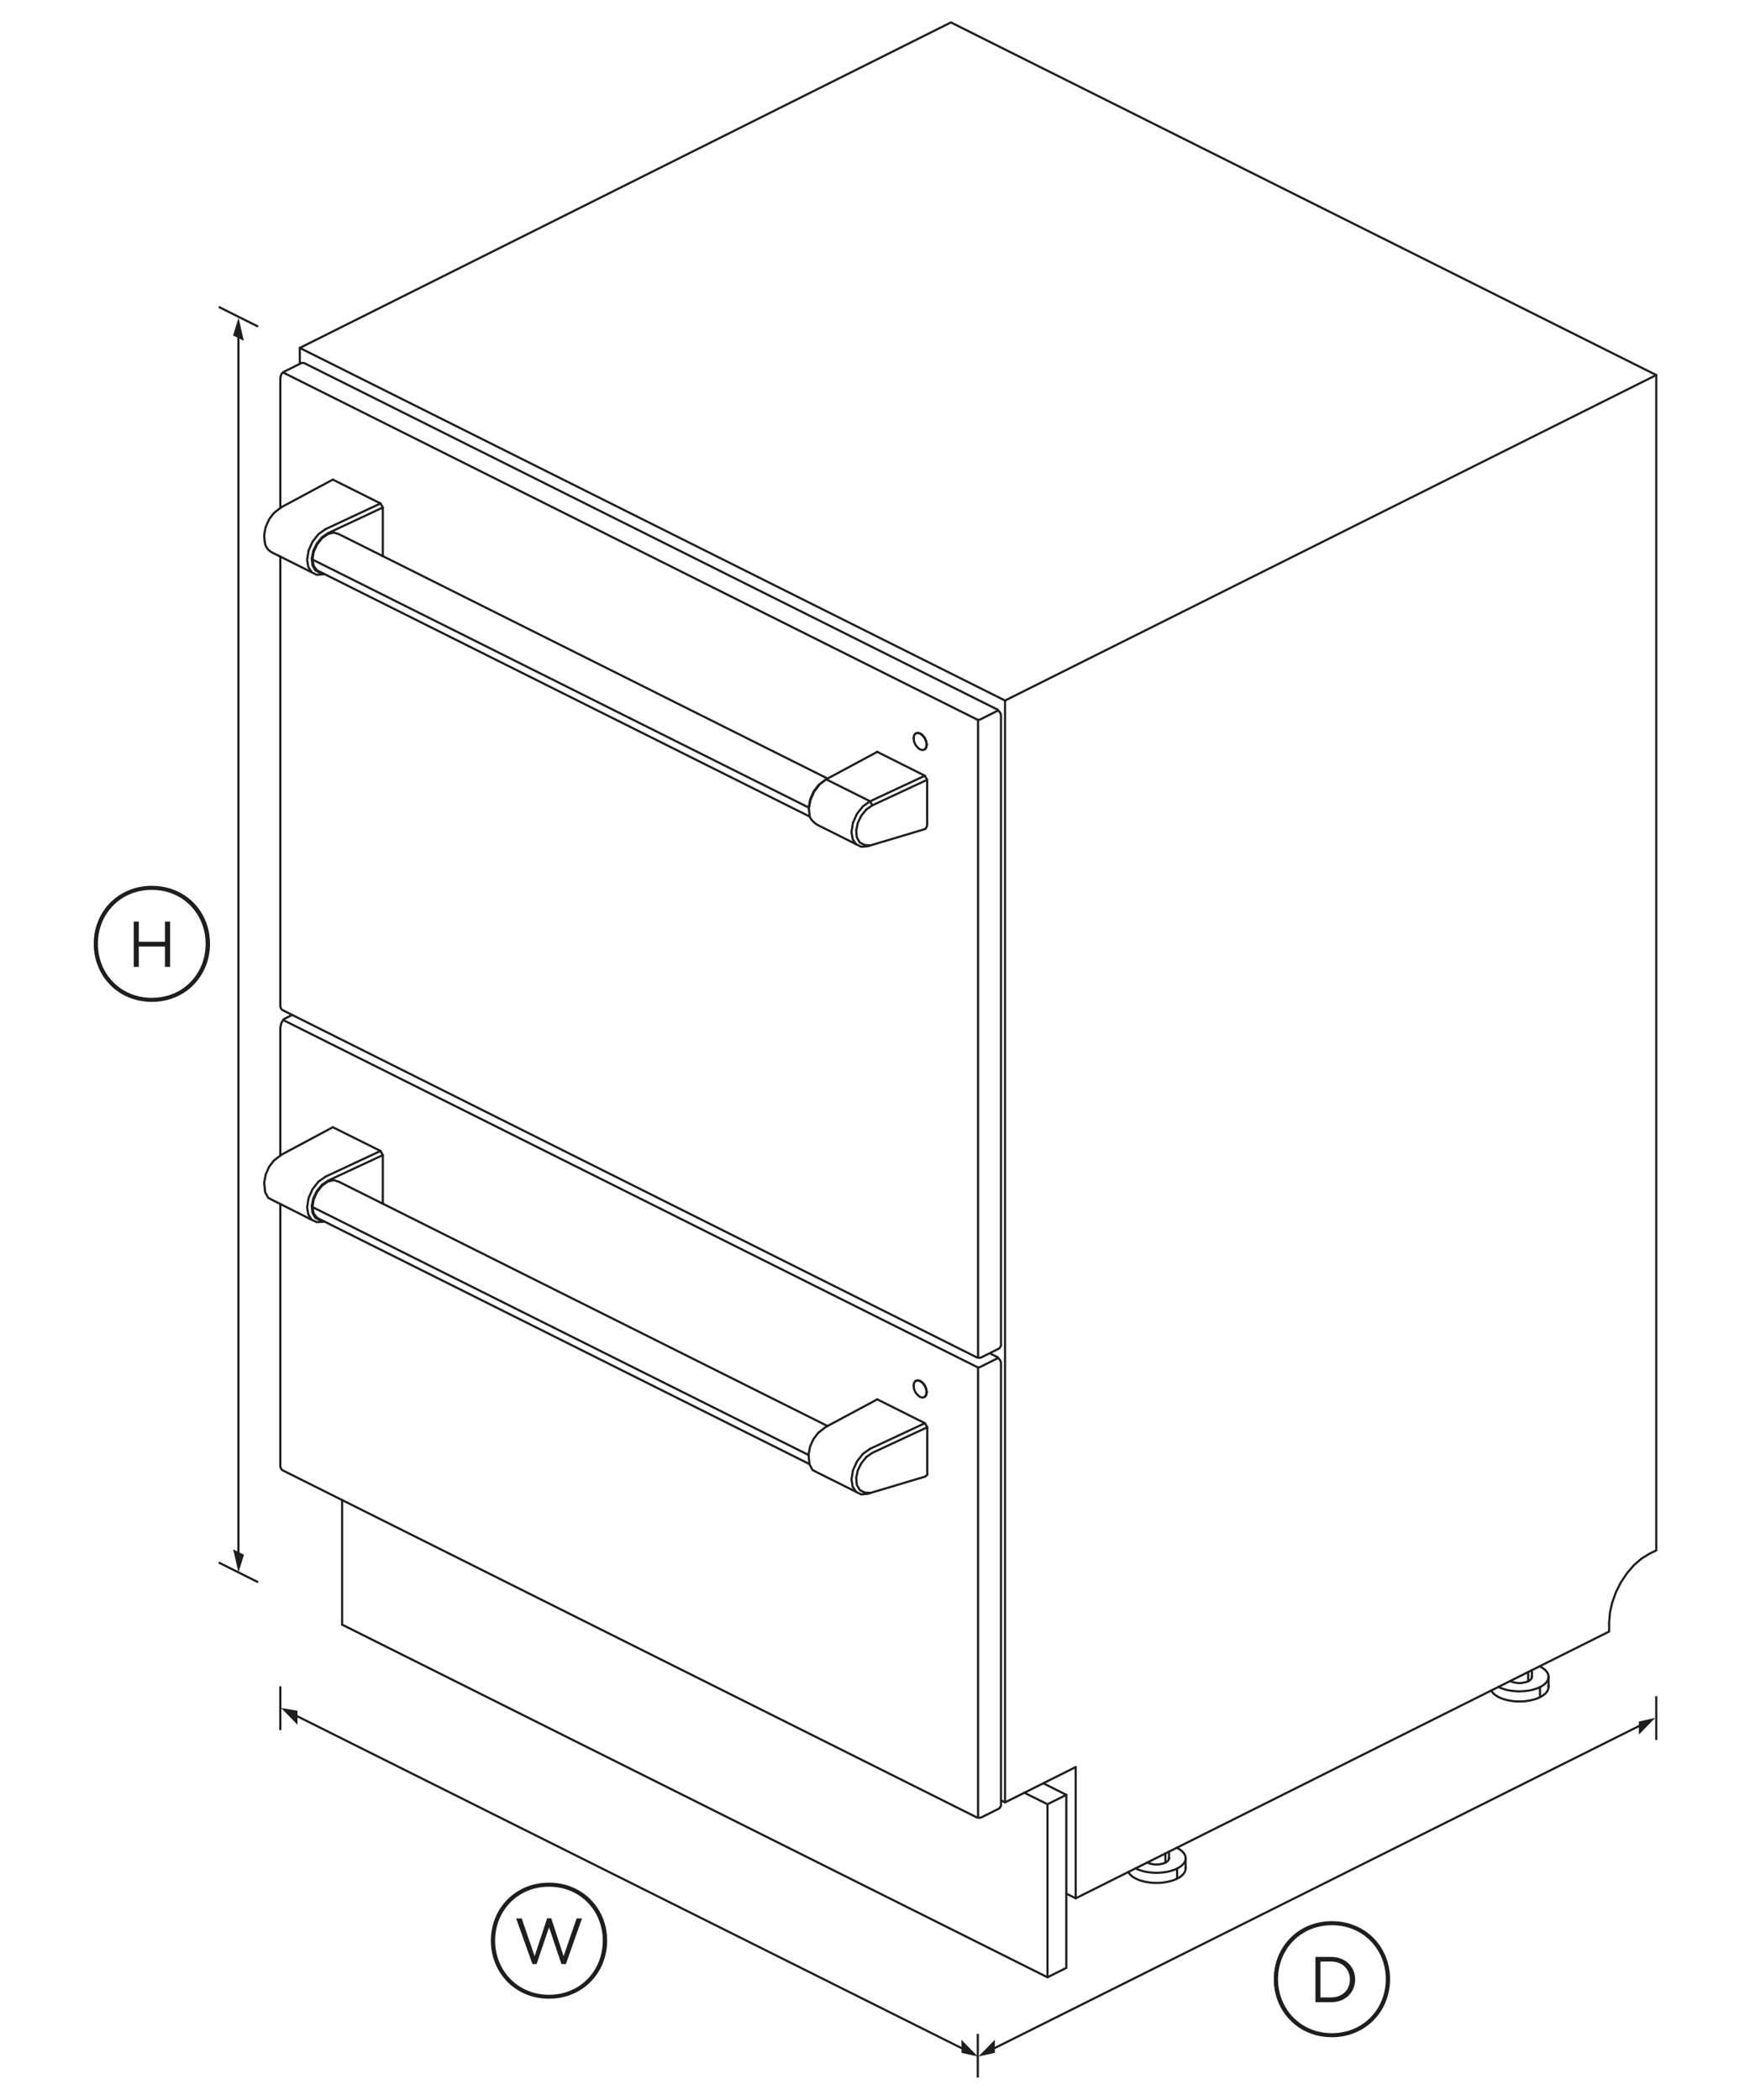 <?xml version="1.0" encoding="utf-8"?>
<!-- Generator: Adobe Illustrator 22.1.0, SVG Export Plug-In . SVG Version: 6.00 Build 0)  -->
<svg version="1.1" id="Standard_x0020_layer" xmlns="http://www.w3.org/2000/svg" xmlns:xlink="http://www.w3.org/1999/xlink"
	 x="0px" y="0px" viewBox="0 0 1600 1920" style="enable-background:new 0 0 1600 1920;" xml:space="preserve">
<style type="text/css">
	.st0{fill:none;stroke:#1E1E1C;stroke-width:1.984;stroke-linecap:round;}
	.st1{fill:none;stroke:#1E1E1C;stroke-width:1.984;}
	.st2{fill:#1E1E1C;}
</style>
<g>
	<g id="ID_1003">
		<g id="ID_1004">
			<g id="ID_1078">
				<g id="ID_1097">
					<g id="ID_1100">
						<polyline class="st0" points="911.9,1240.8 911.9,1241.9 895.8,1250 893.6,1250 259.5,932.9 259.5,931.9 						"/>
						<path class="st0" d="M257.9,937.4"/>
					</g>
					<g id="ID_1098">
						<polyline class="st0" points="845.6,1277.1 846.9,1275.4 847.4,1272.8 846.9,1269.8 845.6,1266.8 843.7,1264.3 841.4,1262.6 
							839.2,1262 837.2,1262.6 						"/>
						<polyline class="st0" points="845.5,1277.1 846.7,1275.5 847.1,1272.9 846.7,1269.9 845.4,1266.9 843.5,1264.4 841.2,1262.7 
							839,1262.1 837,1262.7 						"/>
						<line class="st0" x1="847.4" y1="1272.8" x2="847.1" y2="1272.9"/>
						<line class="st0" x1="835.5" y1="1266.9" x2="835.3" y2="1267"/>
						<polyline class="st0" points="845.6,1350.1 847.8,1348.5 847.8,1304.9 845.6,1301.2 802.1,1279.4 						"/>
						<line class="st0" x1="845.6" y1="1301.2" x2="795.5" y2="1324.6"/>
						<polyline class="st0" points="847.8,1304.9 797.6,1328.3 792.1,1332.1 						"/>
						<line class="st0" x1="350" y1="1099.7" x2="348.9" y2="1100"/>
						<polyline class="st0" points="349.3,1100.2 350,1099.7 350,1056.1 347.9,1052.3 304.3,1030.6 						"/>
						<polyline class="st0" points="350,1056.1 299.8,1079.5 294.4,1083.2 						"/>
						<line class="st0" x1="347.9" y1="1052.3" x2="297.8" y2="1075.7"/>
						<polyline class="st0" points="309.9,1080.5 305.3,1079 299.9,1080.2 294.5,1084 289.9,1089.8 286.8,1096.7 285.7,1103.6 
							286.8,1109.5 289.9,1113.5 						"/>
						<line class="st0" x1="894.2" y1="1250.7" x2="894.2" y2="1660.9"/>
						<polyline class="st0" points="284.9,1115.2 281.9,1110.4 280.8,1103.9 282.1,1095.5 285.7,1087.3 291.2,1080.3 297.8,1075.7 
													"/>
						<polyline class="st0" points="795.5,1324.6 789,1329.2 783.5,1336.2 779.8,1344.4 778.5,1352.7 779.6,1359.3 782.7,1364 
													"/>
						<polyline class="st0" points="795.5,1365 790.3,1364.5 786.1,1362.3 783.4,1357.7 782.8,1351.5 784.2,1344.5 787.5,1337.8 
							792.1,1332.1 						"/>
						<line class="st0" x1="285.7" y1="1103.6" x2="739.3" y2="1330.3"/>
						<line class="st0" x1="295.4" y1="1117" x2="296" y2="1116.5"/>
						<polyline class="st0" points="294.4,1083.2 289.7,1088.9 286.4,1095.7 285,1102.7 285.7,1108.9 288.3,1113.4 292.5,1115.7 
							294.1,1115.6 						"/>
						<polyline class="st0" points="304.3,1030.6 257.6,1055.6 255.4,1057.2 250.3,1061.2 245.9,1067 242.9,1073.9 241.6,1081 
							241.7,1082.9 242.4,1090 245.2,1095.1 249.7,1097.5 284.9,1115.2 289.7,1117.4 295.4,1117 296.3,1116.7 						"/>
						<line class="st0" x1="289.9" y1="1113.5" x2="740.1" y2="1338.6"/>
						<path class="st0" d="M256.3,1056.6V940.9c0-1.7,0.3-3.3,0.8-4.9l0,0c0.5-1.5,1.4-2.9,2.4-4.2l0,0l7.7-3.9"/>
						<path class="st0" d="M905.3,1237.5l6.6,3.3l1.7,1.9l0.6,0.7c0.7,0.9,1,1.9,1,3v404.4l-0.8,1.6l-0.9,1.1l-16.2,8.1l-2.1,0.4
							l-2.2-0.4l-634.4-317.2c-0.5-0.3-1-0.6-1.3-1.1l0,0c-0.2-0.3-0.4-0.6-0.5-0.9l-0.1-0.3c-0.3-0.6-0.4-1.2-0.4-1.8v-239.5"/>
						<line class="st0" x1="756.6" y1="1303.8" x2="309.9" y2="1080.5"/>
						<polyline class="st0" points="845.6,1350.1 793.1,1365.8 787.4,1366.3 782.7,1364 747.5,1346.4 742.9,1344 740.1,1338.8 
							739.4,1331.7 739.3,1329.8 740.6,1322.7 743.7,1315.8 748,1310.1 753.1,1306.1 755.3,1304.5 802.1,1279.4 						"/>
						<polyline class="st0" points="845.6,1277.1 845.4,1277.2 843.5,1277.8 841.2,1277.2 839,1275.5 837,1273 835.7,1270 
							835.3,1267 835.7,1264.4 837,1262.7 837.2,1262.6 						"/>
					</g>
				</g>
				<g id="ID_1092">
					<g id="ID_1095">
						<polyline class="st0" points="911.9,648.8 911.9,649.9 895.8,658 893.6,658 259.5,340.9 						"/>
					</g>
					<g id="ID_1093">
						<polyline class="st0" points="837,670.7 839,670.1 841.2,670.7 843.5,672.4 845.4,674.9 846.7,677.9 847.1,680.9 846.7,683.5 
							845.5,685.1 						"/>
						<polyline class="st0" points="837.2,670.6 839.2,670 841.4,670.6 843.7,672.3 845.6,674.8 846.9,677.8 847.4,680.8 
							846.9,683.4 845.6,685.1 						"/>
						<line class="st0" x1="847.4" y1="680.8" x2="847.1" y2="680.9"/>
						<line class="st0" x1="835.5" y1="674.9" x2="835.3" y2="675"/>
						<path class="st0" d="M845.6,758.1L845.6,758.1c1.3-1,2.1-2.6,2.1-4.2v-41l-2.2-3.7L802,687.4"/>
						<line class="st0" x1="845.6" y1="709.2" x2="795.5" y2="732.6"/>
						<polyline class="st0" points="847.8,712.9 797.6,736.3 792.1,740.1 						"/>
						<line class="st0" x1="350" y1="507.6" x2="348.9" y2="508"/>
						<polyline class="st0" points="349.3,508.2 350,507.6 350,464 347.9,460.3 304.3,438.5 						"/>
						<polyline class="st0" points="350,464 299.8,487.5 294.4,491.2 						"/>
						<line class="st0" x1="297.8" y1="483.7" x2="347.9" y2="460.3"/>
						<polyline class="st0" points="289.9,521.5 286.8,517.5 285.7,511.6 286.8,504.6 289.9,497.8 294.5,492 299.9,488.2 
							305.3,486.9 309.9,488.4 						"/>
						<line class="st0" x1="894.2" y1="658.4" x2="894.2" y2="1240.3"/>
						<polyline class="st0" points="795.5,732.6 789,737.2 783.5,744.1 779.8,752.4 778.5,760.7 779.6,767.3 782.7,772 						"/>
						<polyline class="st0" points="792.1,740.1 787.5,745.7 784.2,752.5 782.8,759.5 783.4,765.7 786.1,770.3 790.3,772.5 
							795.9,773 						"/>
						<polyline class="st0" points="739.4,739.7 740.9,731.7 744.4,723.7 749.5,717 755.3,712.5 795.5,732.6 797.6,736.3 						"/>
						<line class="st0" x1="295.4" y1="525" x2="296" y2="524.5"/>
						<line class="st0" x1="739.3" y1="738.3" x2="285.7" y2="511.6"/>
						<polyline class="st0" points="297.8,483.7 291.2,488.3 285.7,495.3 282.1,503.5 280.8,511.9 281.9,518.4 284.9,523.1 						
							"/>
						<polyline class="st0" points="294.1,523.6 292.5,523.7 288.3,521.4 285.7,516.9 285,510.7 286.4,503.7 289.7,496.9 
							294.4,491.2 						"/>
						<path class="st0" d="M304.3,438.5l-46.8,25.1l-2.2,1.6l-3.8,3c-0.8,0.6-1.6,1.4-2.2,2.2l-2.6,3.5c-0.5,0.7-1,1.5-1.3,2.3
							l-2,4.5c-0.4,0.8-0.6,1.7-0.8,2.6l-0.8,4.4c-0.2,0.9-0.2,1.8-0.2,2.7v0.5l0.5,4.7c0.2,1.6,0.6,3.1,1.4,4.5l0,0
							c1.1,2,2.7,3.6,4.7,4.7l1.5,0.8l35.2,17.6l4.7,2.3l5.7-0.4l0.9-0.3"/>
						<line class="st0" x1="289.9" y1="521.5" x2="740.1" y2="746.5"/>
						<path class="st0" d="M256.3,508.8v410.8c0,0.6,0.1,1.2,0.4,1.8l0.1,0.3c0.1,0.4,0.3,0.6,0.5,0.9l0,0c0.4,0.5,0.9,0.8,1.4,1.1
							L893,1241l2.2,0.5l2.1-0.5l16.2-8.1l0.9-1.1l0.8-1.6V654.5c0-1.2-0.4-2.4-1.1-3.3l-0.5-0.6l-1.6-1.8L278.8,332.3
							c-0.6-0.3-1.3-0.5-2-0.5l0,0c-0.7,0-1.4,0.2-2,0.5l-15.2,7.6l0,0c-2.4,1.4-3.3,3.3-3.3,8.2v116.4"/>
						<line class="st0" x1="756.6" y1="711.8" x2="309.9" y2="488.4"/>
						<path class="st0" d="M802.1,687.4l-46.7,25.1l-2.2,1.6l-5.1,3.9l-4.3,5.8l-3,6.9l-1.3,7l0.1,1.9l0.7,7.1l0.3,0.6
							c1.6,3,4.1,5.4,7,7l0,0l35.2,17.6l4.7,2.3l5.8-0.5l52.5-15.7"/>
						<polyline class="st0" points="837.2,670.6 837,670.7 835.7,672.4 835.3,675 835.7,678 837,681 839,683.5 841.2,685.2 
							843.5,685.8 845.4,685.2 845.6,685.1 						"/>
					</g>
				</g>
				<g id="ID_1090">
					<line class="st0" x1="1076.2" y1="1717.6" x2="1076.2" y2="1708.4"/>
					<line class="st0" x1="1065.5" y1="1703" x2="1065.5" y2="1694.6"/>
					<line class="st0" x1="1084" y1="1708.2" x2="1083.9" y2="1706.9"/>
					<polyline class="st0" points="1049,1702.8 1049.3,1703 1050.1,1703.4 1051,1703.7 1052,1704 1053,1704.2 1054.1,1704.4 
						1055.1,1704.6 1056.2,1704.7 1057.4,1704.7 1058.5,1704.7 1059.6,1704.6 1060.7,1704.4 1061.7,1704.2 1062.8,1704 
						1063.7,1703.7 1064.6,1703.4 1065.5,1703 1066.2,1702.6 1066.9,1702.1 1067.5,1701.6 1067.9,1701.2 1068.3,1700.6 
						1068.6,1700.1 1068.8,1699.5 1068.8,1699 					"/>
					<polyline class="st0" points="1084,1699 1083.9,1700.3 1083.5,1701.6 1082.9,1702.8 1082,1704.1 1080.9,1705.2 1079.5,1706.4 
						1078,1707.4 1076.2,1708.4 1074.3,1709.3 1072.2,1710 1069.9,1710.7 1067.6,1711.3 1065.1,1711.7 1062.6,1712 1060,1712.2 
						1057.4,1712.3 1054.8,1712.2 1052.2,1712 1049.6,1711.7 1047.2,1711.3 1044.8,1710.7 1042.6,1710 1040.5,1709.3 1038.6,1708.4 
						1038.2,1708.2 					"/>
					<polyline class="st0" points="1075.9,1689.4 1076.2,1689.5 1078,1690.5 1079.5,1691.6 1080.9,1692.7 1082,1693.9 
						1082.9,1695.1 1083.5,1696.4 1083.9,1697.6 1084,1699 1084,1708.2 1083.9,1709.5 1083.5,1710.8 1082.9,1712.1 1082,1713.3 
						1080.9,1714.5 1079.5,1715.6 1078,1716.7 1076.2,1717.6 1074.3,1718.5 1072.2,1719.3 1069.9,1719.9 1067.6,1720.5 
						1065.1,1720.9 1062.6,1721.3 1060,1721.5 1057.4,1721.5 1054.8,1721.5 1052.2,1721.3 1049.6,1720.9 1047.2,1720.5 
						1044.8,1719.9 1042.6,1719.3 1040.5,1718.5 1038.6,1717.6 1036.8,1716.7 1035.2,1715.6 1033.9,1714.5 1032.8,1713.3 
						1031.9,1712.1 1031.6,1711.5 					"/>
					<line class="st0" x1="1068.8" y1="1692.9" x2="1068.8" y2="1699"/>
					<line class="st0" x1="1068.8" y1="1698.4" x2="1068.8" y2="1699"/>
				</g>
				<g id="ID_1088">
					<line class="st0" x1="1408" y1="1551.7" x2="1408" y2="1542.5"/>
					<line class="st0" x1="1397.2" y1="1537.1" x2="1397.2" y2="1528.7"/>
					<line class="st0" x1="1415.8" y1="1542.3" x2="1415.7" y2="1541"/>
					<polyline class="st0" points="1380.8,1536.9 1381.1,1537.1 1381.9,1537.5 1382.8,1537.8 1383.8,1538.1 1384.8,1538.3 
						1385.9,1538.5 1386.9,1538.7 1388.1,1538.8 1389.2,1538.8 1390.3,1538.8 1391.4,1538.7 1392.5,1538.5 1393.5,1538.3 
						1394.6,1538.1 1395.5,1537.8 1396.4,1537.5 1397.2,1537.1 1398,1536.7 1398.7,1536.2 1399.2,1535.8 1399.7,1535.3 
						1400.1,1534.7 1400.4,1534.2 1400.5,1533.6 1400.6,1533.1 					"/>
					<polyline class="st0" points="1415.8,1533.1 1415.7,1534.4 1415.3,1535.7 1414.7,1536.9 1413.8,1538.2 1412.7,1539.4 
						1411.3,1540.5 1409.8,1541.5 1408,1542.5 1406.1,1543.4 1404,1544.1 1401.7,1544.8 1399.4,1545.4 1396.9,1545.8 1394.4,1546.1 
						1391.8,1546.3 1389.2,1546.4 1386.6,1546.3 1384,1546.1 1381.4,1545.8 1379,1545.4 1376.6,1544.8 1374.4,1544.1 1372.3,1543.4 
						1370.3,1542.5 1370,1542.3 					"/>
					<polyline class="st0" points="1407.7,1523.5 1408,1523.7 1409.8,1524.6 1411.3,1525.7 1412.7,1526.8 1413.8,1528 
						1414.7,1529.2 1415.3,1530.5 1415.7,1531.8 1415.8,1533.1 1415.8,1542.3 1415.7,1543.6 1415.3,1544.9 1414.7,1546.2 
						1413.8,1547.4 1412.7,1548.6 1411.3,1549.7 1409.8,1550.7 1408,1551.7 1406.1,1552.6 1404,1553.4 1401.7,1554 1399.4,1554.6 
						1396.9,1555 1394.4,1555.4 1391.8,1555.6 1389.2,1555.6 1386.6,1555.6 1384,1555.4 1381.4,1555 1379,1554.6 1376.6,1554 
						1374.4,1553.4 1372.3,1552.6 1370.3,1551.7 1368.6,1550.7 1367,1549.7 1365.7,1548.6 1364.6,1547.4 1363.7,1546.2 
						1363.4,1545.6 					"/>
					<line class="st0" x1="1400.6" y1="1533.1" x2="1400.6" y2="1527"/>
					<line class="st0" x1="1400.6" y1="1533.1" x2="1400.5" y2="1532.5"/>
				</g>
				<g id="ID_1079">
					<g id="ID_1082">
						<line class="st0" x1="957.7" y1="1807.8" x2="957.7" y2="1649.6"/>
						<polyline class="st0" points="974.9,1641 957.7,1649.6 936.6,1639.1 						"/>
						<polyline class="st0" points="953.8,1630.4 974.9,1641 974.9,1799.2 957.7,1807.8 312.8,1485.4 312.8,1371.4 						"/>
					</g>
					<g id="ID_1080">
						<line class="st0" x1="983.5" y1="1735.6" x2="983.5" y2="1615.6"/>
						<line class="st0" x1="918.9" y1="1647.9" x2="918.9" y2="640.5"/>
						<polyline class="st0" points="1514.3,342.9 918.9,640.5 274.1,318.1 						"/>
						<polyline class="st0" points="974.9,1731.3 983.5,1735.6 1471.2,1491.7 1471.2,1483.8 1471.9,1474.7 1474,1465.3 
							1477.4,1455.8 1481.9,1446.8 1487.5,1438.4 1493.8,1431.1 1500.7,1425.1 1507.8,1420.7 1514.3,1417.5 1514.3,342.9 
							869.4,20.5 274.1,318.1 274.1,332.6 						"/>
						<polyline class="st0" points="983.5,1615.6 918.9,1647.9 915.8,1646.3 						"/>
					</g>
				</g>
			</g>
		</g>
	</g>
	<g>
		<path class="st1" d="M200,1428.6l36,18"/>
		<path class="st1" d="M200,280.6l36,18"/>
		<line class="st0" x1="218" y1="1432.5" x2="218" y2="298.1"/>
		<g>
			<g>
				<polygon class="st2" points="222.9,311.6 218.1,290.5 213.1,306.7 				"/>
			</g>
		</g>
		<g>
			<g>
				<polygon class="st2" points="213.2,1416.5 218,1437.6 223.1,1421.5 				"/>
			</g>
		</g>
		<path class="st2" d="M192,862.9c0,29.5-22.4,53.1-53.2,53.1c-30.7,0-53.1-23.6-53.1-53.1s22.4-53,53.1-53
			C169.7,809.9,192,833.4,192,862.9z M188,862.9c0-27.2-20.5-49.3-49.2-49.3s-49.3,22-49.3,49.3s20.6,49.4,49.3,49.4
			S188,890.3,188,862.9z M122.3,842.6h4.6V861h23.9v-18.4h4.7V884h-4.7v-18.6h-23.9V884h-4.6V842.6z"/>
		<line class="st0" x1="1503.3" y1="1575.7" x2="906.9" y2="1873.8"/>
		<line class="st1" x1="894" y1="1859.5" x2="894" y2="1899.5"/>
		<g>
			<g>
				<polygon class="st2" points="909.6,1864.9 894.6,1880.2 909.6,1876.9 				"/>
			</g>
		</g>
		<line class="st1" x1="1514.3" y1="1550.8" x2="1514.3" y2="1590.8"/>
		<g>
			<g>
				<polygon class="st2" points="1498.4,1585.9 1513.4,1570.6 1498.4,1574 				"/>
			</g>
		</g>
		<path class="st2" d="M1270.9,1809.5c0,29.5-22.4,53.1-53.2,53.1c-30.7,0-53.1-23.6-53.1-53.1s22.4-53,53.1-53
			C1248.5,1756.5,1270.9,1780,1270.9,1809.5z M1267,1809.5c0-27.2-20.5-49.3-49.3-49.3c-28.6,0-49.2,22-49.2,49.3
			s20.6,49.4,49.2,49.4C1246.5,1858.9,1267,1836.8,1267,1809.5z M1202.7,1789.2h14.4c13,0,21.9,8.9,21.9,20.6v0.1
			c0,11.6-8.9,20.7-21.9,20.7h-14.4V1789.2z M1207.3,1793.4v32.8h9.7c10.5,0,17.2-7.1,17.2-16.3v-0.1c0-9.2-6.7-16.4-17.2-16.4
			H1207.3z"/>
		<path class="st1" d="M263.1,1564.8l624.7,312.1"/>
		<line class="st1" x1="256.3" y1="1541.8" x2="256.3" y2="1581.8"/>
		<g>
			<g>
				<polygon class="st2" points="272,1576.9 257,1561.6 272,1564.1 				"/>
			</g>
		</g>
		<g>
			<g>
				<polygon class="st2" points="879,1864.9 894,1880.2 879.1,1876.9 				"/>
			</g>
		</g>
		<path class="st2" d="M555.1,1774.3c0,29.5-22.4,53.1-53.2,53.1c-30.7,0-53.1-23.6-53.1-53.1s22.4-53,53.1-53
			C532.7,1721.3,555.1,1744.8,555.1,1774.3z M551.1,1774.3c0-27.2-20.5-49.3-49.2-49.3c-28.6,0-49.2,22-49.2,49.3
			s20.6,49.5,49.2,49.5C530.6,1823.8,551.1,1801.7,551.1,1774.3z M471.9,1754h5.1l11.8,34.5l11.4-34.6h3.8l11.3,34.6l11.9-34.5h4.9
			l-14.7,41.7h-4.1l-11.3-33.6l-11.4,33.6h-3.8L471.9,1754z"/>
	</g>
</g>
</svg>
